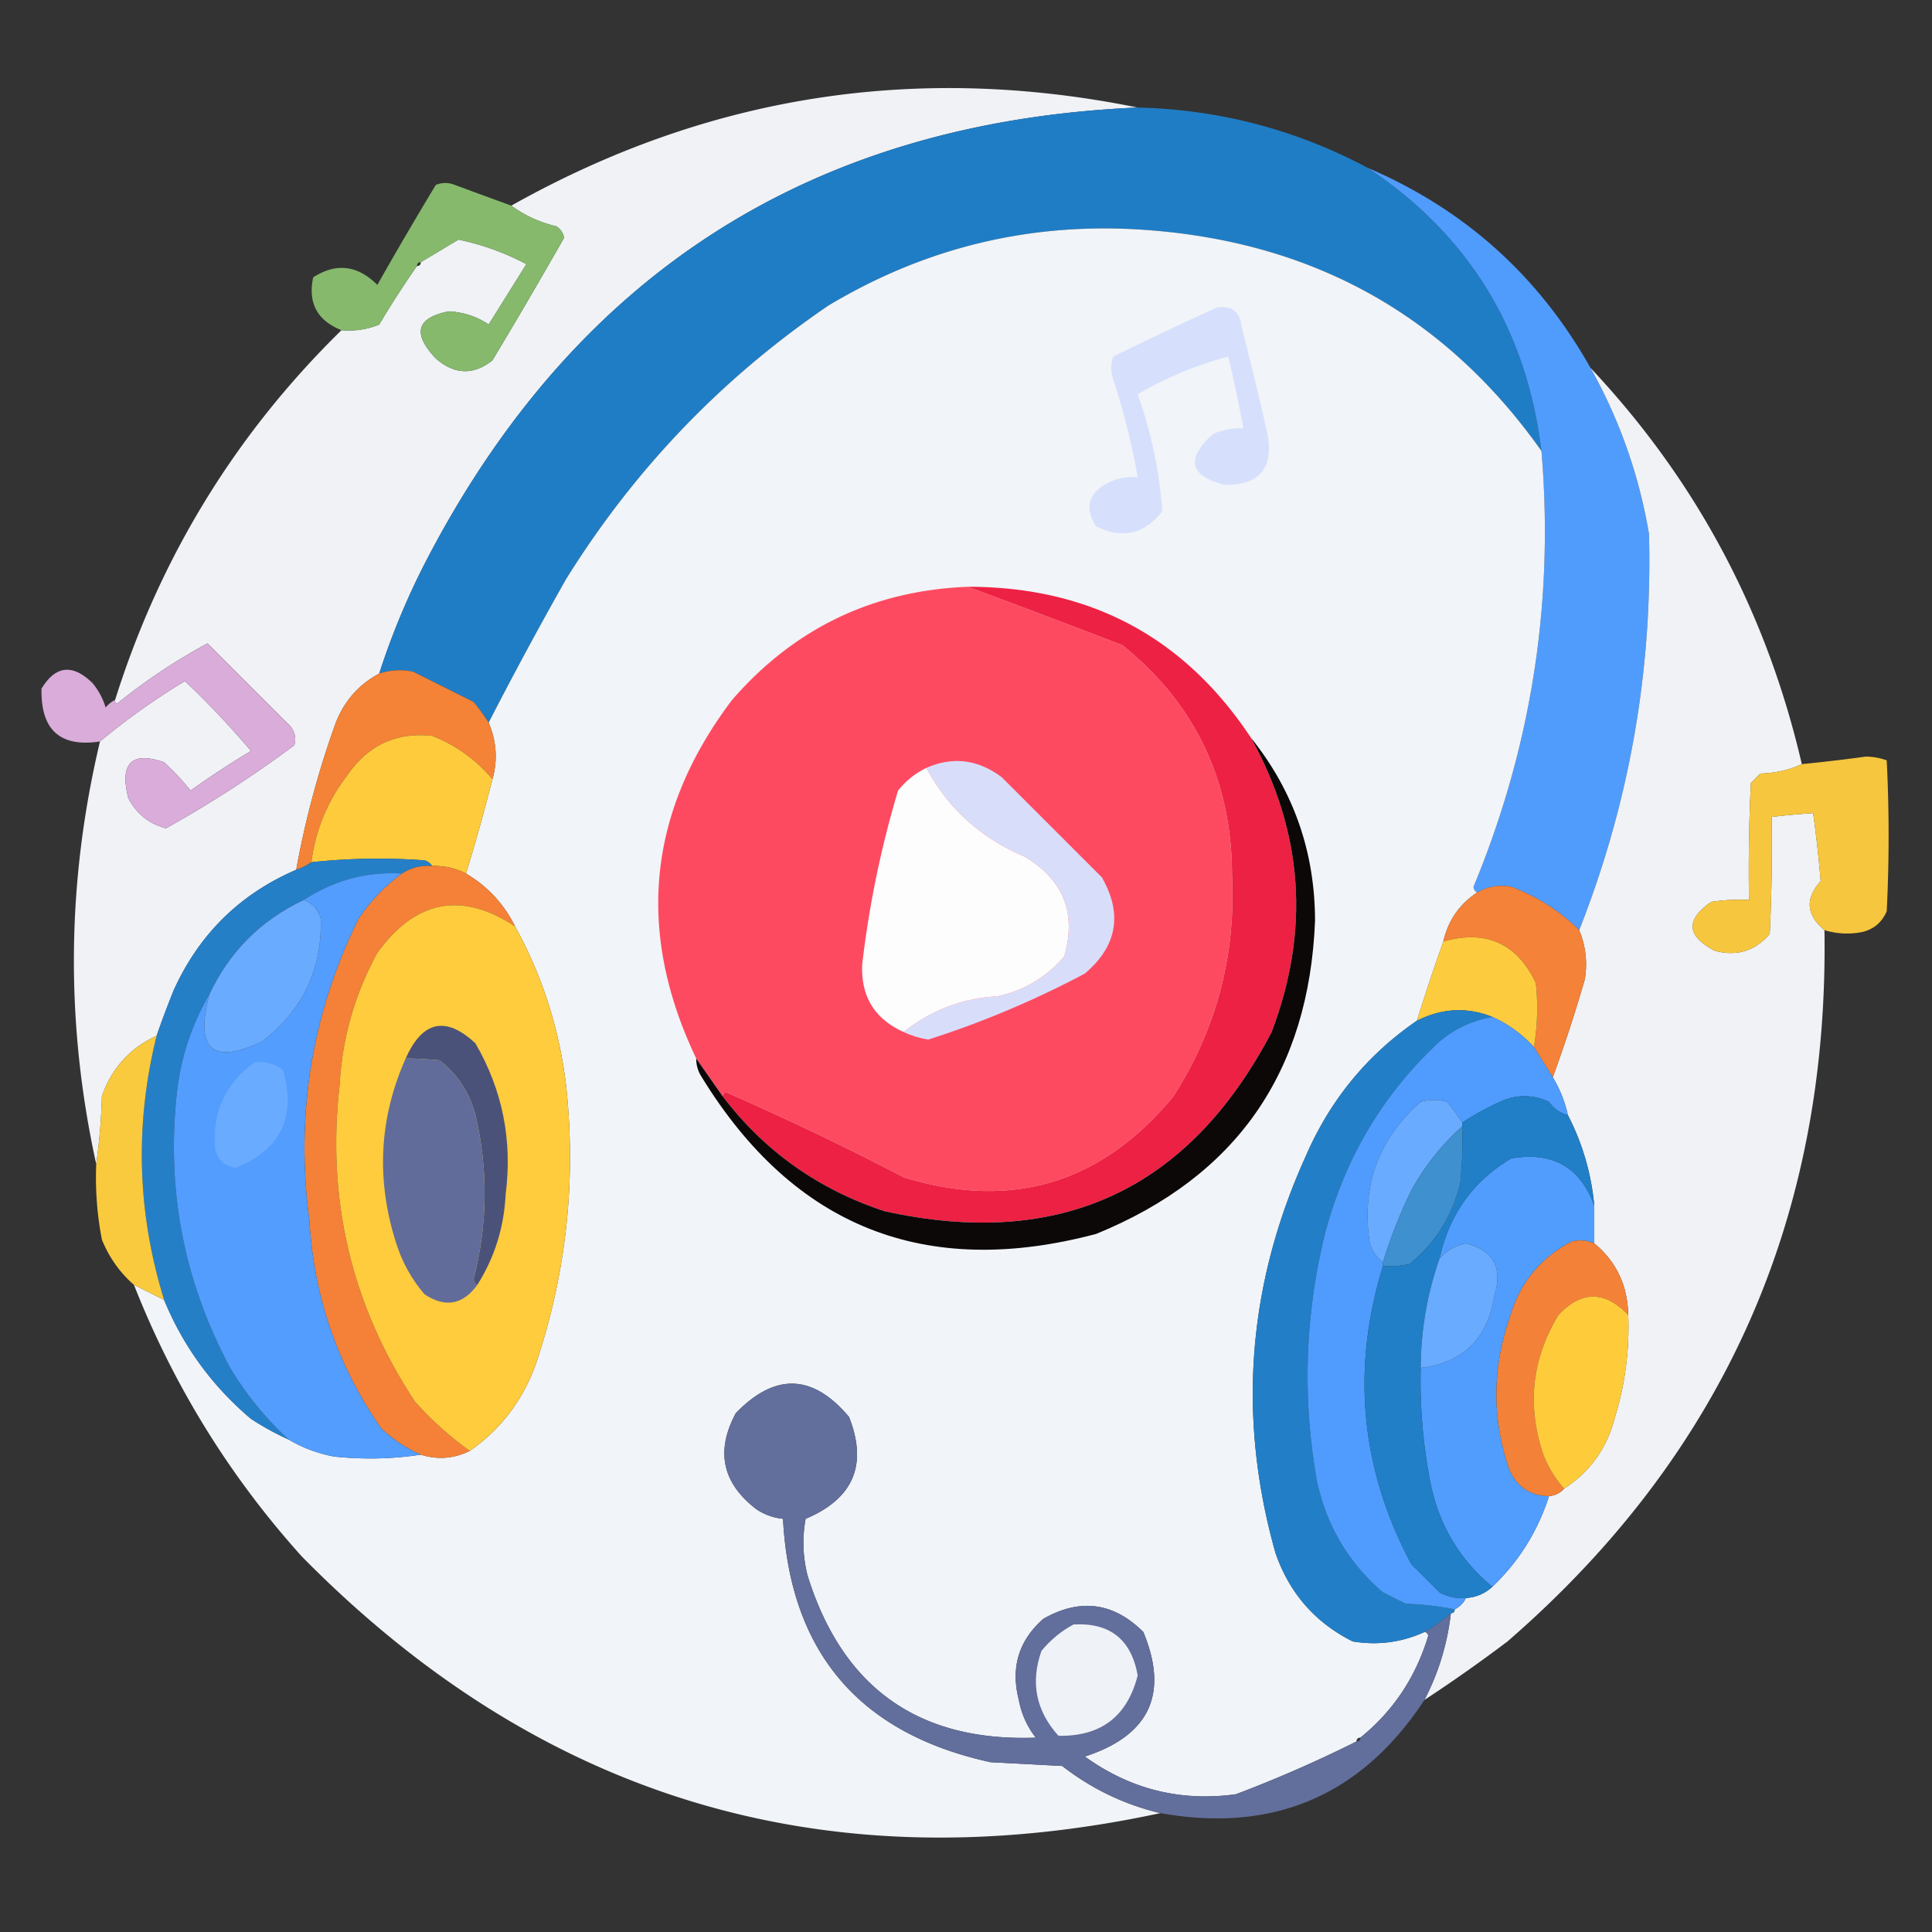 <svg xmlns="http://www.w3.org/2000/svg" width="512" height="512" style="shape-rendering:geometricPrecision;text-rendering:geometricPrecision;image-rendering:optimizeQuality;fill-rule:evenodd;clip-rule:evenodd"><rect width="100%" height="100%" fill="#333333" stroke="none"/><path style="opacity:.992" fill="#f1f4f8" d="M301.5 28.5c-86.023 3.752-148.856 43.752-188.5 120a195.539 195.539 0 0 0-12.5 30c-5.396 2.899-9.23 7.233-11.5 13a240.945 240.945 0 0 0-10.5 39c-14.927 6.427-25.76 17.093-32.5 32a264.98 264.98 0 0 0-4.5 12c-7.047 3.219-11.88 8.552-14.5 16a159.327 159.327 0 0 1-1.5 18c-8.207-37.392-7.873-74.726 1-112a183.415 183.415 0 0 1 22.5-16A228.436 228.436 0 0 1 66.5 199a255.593 255.593 0 0 0-16 10.5 73.412 73.412 0 0 0-7-7.5c-8.665-2.96-11.831.207-9.5 9.5 2.174 4.179 5.507 6.846 10 8a307.316 307.316 0 0 0 34-22c.52-1.789.187-3.456-1-5l-22-22a154.17 154.17 0 0 0-24 16c-.399-.228-.565-.562-.5-1 11.877-37.775 31.877-70.441 60-98 3.478.316 6.812-.184 10-1.5a251.337 251.337 0 0 1 10-15.5c.667 0 1-.333 1-1 3.306-1.989 6.639-3.989 10-6a68.14 68.14 0 0 1 18 6.5l-10 16c-3.011-2.062-6.511-3.229-10.5-3.5-8.636 1.685-9.803 5.852-3.5 12.5 4.971 4.315 9.971 4.481 15 .5 6.466-10.767 12.8-21.6 19-32.5-.259-1.261-.926-2.261-2-3-4.48-1.078-8.48-2.911-12-5.5 52.024-29.225 107.357-37.892 166-26z"/><path style="opacity:.999" fill="#1f7dc6" d="M301.5 28.5c21.647.526 41.98 5.86 61 16 26.744 17.79 42.078 42.79 46 75-25.232-35.623-59.899-55.123-104-58.5-30.488-2.37-58.821 4.297-85 20-28.246 19.247-51.412 43.413-69.5 72.5a1059.94 1059.94 0 0 0-20.5 38 54.7 54.7 0 0 0-4-5.5l-16-8c-3.055-.634-6.055-.468-9 .5a195.539 195.539 0 0 1 12.5-30c39.644-76.248 102.477-116.248 188.5-120z"/><path style="opacity:.995" fill="#519dfe" d="M362.5 44.5c25.647 10.98 45.314 28.646 59 53 7.694 13.732 12.861 28.399 15.5 44 .943 36.344-5.223 71.344-18.5 105-5.084-5.055-11.084-8.888-18-11.5-3.186-.596-6.186-.096-9 1.5-.597-.235-.93-.735-1-1.5 15.377-37.091 21.377-75.591 18-115.5-3.922-32.21-19.256-57.21-46-75z"/><path style="opacity:.98" fill="#88bc6d" d="M135.5 54.5c3.52 2.589 7.52 4.422 12 5.5 1.074.739 1.741 1.739 2 3-6.2 10.9-12.534 21.733-19 32.5-5.029 3.981-10.029 3.815-15-.5-6.303-6.648-5.136-10.815 3.5-12.5 3.989.271 7.489 1.438 10.5 3.5l10-16a68.14 68.14 0 0 0-18-6.5c-1.272-.934-2.772-1.601-4.5-2-2.574 2.144-4.407 4.81-5.5 8-.667 0-1 .333-1 1a251.337 251.337 0 0 0-10 15.5c-3.188 1.316-6.522 1.816-10 1.5-6.441-2.549-8.941-7.216-7.5-14 6.077-3.91 11.744-3.244 17 2A1045.797 1045.797 0 0 1 115.5 49c1.667-.667 3.333-.667 5 0 5.021 1.847 10.021 3.68 15 5.5zm-14 9a5083.323 5083.323 0 0 0-10 6c1.093-3.19 2.926-5.856 5.5-8 1.728.399 3.228 1.066 4.5 2z"/><path style="opacity:.999" fill="#f1f4f8" d="M408.5 119.5c3.377 39.909-2.623 78.409-18 115.5.07.765.403 1.265 1 1.5-4.722 3.101-7.722 7.434-9 13a504.953 504.953 0 0 0-7 21c-13.22 9.07-23.054 21.07-29.5 36-15.445 34.097-18.111 69.097-8 105 3.685 10.678 10.518 18.512 20.5 23.5 6.63 1.088 12.963.255 19-2.5.543.06.876.393 1 1-3.298 10.967-9.298 19.967-18 27-.667 0-1 .333-1 1a337.794 337.794 0 0 1-32 14c-14.668 2-28.002-1.334-40-10 17.123-5.573 22.29-16.573 15.5-33-7.91-7.872-16.743-9.038-26.5-3.5-6.537 5.755-8.703 12.922-6.5 21.5.688 3.709 2.188 7.043 4.5 10-31.057 1.124-51.223-13.209-60.5-43-1.255-5.007-1.422-10.007-.5-15 12.666-5.325 16.499-14.325 11.5-27-9.592-11.415-19.592-11.749-30-1-5.42 10.072-3.586 18.572 5.5 25.5 2.15 1.411 4.484 2.245 7 2.5 1.895 35.403 20.229 56.903 55 64.5l19 1c7.758 6.045 16.424 10.212 26 12.5-88.346 18.958-164.179-3.709-227.5-68-19.131-21.245-33.964-45.245-44.5-72l8 4c5.091 12.336 12.758 22.836 23 31.5a73.639 73.639 0 0 0 10 5.5c3.64 2.162 7.64 3.662 12 4.5 7.845.822 15.511.656 23-.5 4.445 1.404 8.779 1.07 13-1 8.208-5.727 14.042-13.394 17.5-23 8.089-24.013 10.756-48.679 8-74-1.816-14.97-6.316-28.97-13.5-42-2.948-5.948-7.281-10.615-13-14a532.501 532.501 0 0 0 7-25c1.426-5.006 1.093-10.006-1-15a1059.94 1059.94 0 0 1 20.5-38c18.088-29.087 41.254-53.253 69.5-72.5 26.179-15.703 54.512-22.37 85-20 44.101 3.377 78.768 22.877 104 58.5z"/><path style="opacity:1" fill="#d6e0fc" d="M322.5 81.5c3.921-.57 6.088 1.097 6.5 5a917.583 917.583 0 0 1 7 29c1.444 8.733-2.389 13.067-11.5 13-9.325-2.45-10.325-6.95-3-13.5a18.991 18.991 0 0 1 8-1.5 388.164 388.164 0 0 0-4-19 94.461 94.461 0 0 0-24 10c3.604 10.077 5.771 20.411 6.5 31-4.733 6.072-10.567 7.405-17.5 4-3.127-4.855-2.127-8.688 3-11.5 2.514-1.252 5.18-1.752 8-1.5a185.343 185.343 0 0 0-6.5-26c-.667-2-.667-4 0-6a1018.52 1018.52 0 0 1 27.5-13z"/><path style="opacity:.992" fill="#f1f4f8" d="M421.5 97.5c28.015 29.768 46.682 64.768 56 105-3.368 1.559-7.035 2.392-11 2.5l-2.5 2.5a481.165 481.165 0 0 0-.5 31 50.464 50.464 0 0 0-10 .5c-6.901 4.767-6.567 9.101 1 13 5.822 1.503 10.655.003 14.5-4.5.5-10.328.666-20.661.5-31 3.654-.442 7.321-.776 11-1a330.742 330.742 0 0 1 2 18c-4.176 4.629-3.843 8.963 1 13 1.187 76.105-26.813 138.938-84 188.5a412.145 412.145 0 0 1-22 15.5 65.836 65.836 0 0 0 7-23c.667 0 1-.333 1-1a6.547 6.547 0 0 0 3-3c2.741-.207 5.074-1.207 7-3 7.016-6.69 12.016-14.69 15-24 1.653-.16 2.986-.826 4-2 6.918-4.464 11.418-10.797 13.5-19a81.03 81.03 0 0 0 3.5-27c-.15-7.828-3.15-14.161-9-19v-10c-.785-8.476-3.118-16.476-7-24a32.607 32.607 0 0 0-4-10 396.28 396.28 0 0 0 8.5-26c.731-4.484.231-8.818-1.5-13 13.277-33.656 19.443-68.656 18.5-105-2.639-15.601-7.806-30.268-15.5-44z"/><path style="opacity:1" fill="#fe4a60" d="M256.5 155.5a3281.595 3281.595 0 0 1 41 15.5c19.306 15.617 28.973 35.95 29 61 1.028 21.212-4.138 40.712-15.5 58.5-19.044 23.126-42.878 30.293-71.5 21.5a760.216 760.216 0 0 0-47-22.5c-.607.124-.94.457-1 1l-7-10c-16.058-33.692-12.891-65.359 9.5-95 16.501-19 37.334-29 62.5-30z"/><path style="opacity:1" fill="#ed2143" d="M256.5 155.5c32.346.001 57.346 13.334 75 40 13.892 25.06 15.725 51.06 5.5 78-21.942 41.884-56.109 57.718-102.5 47.5-17.553-5.734-31.887-15.901-43-30.5.06-.543.393-.876 1-1a760.216 760.216 0 0 1 47 22.5c28.622 8.793 52.456 1.626 71.5-21.5 11.362-17.788 16.528-37.288 15.5-58.5-.027-25.05-9.694-45.383-29-61a3281.595 3281.595 0 0 0-41-15.5z"/><path style="opacity:.987" fill="#daadda" d="M26.5 196.5c-10.574 1.601-15.74-3.066-15.5-14 3.723-6.13 8.223-6.63 13.5-1.5a18.592 18.592 0 0 1 3.5 6.5c.708-.881 1.542-1.547 2.5-2-.065.438.101.772.5 1a154.17 154.17 0 0 1 24-16l22 22c1.187 1.544 1.52 3.211 1 5a307.316 307.316 0 0 1-34 22c-4.493-1.154-7.826-3.821-10-8-2.331-9.293.835-12.46 9.5-9.5a73.412 73.412 0 0 1 7 7.5 255.593 255.593 0 0 1 16-10.5A228.436 228.436 0 0 0 49 180.5a183.415 183.415 0 0 0-22.5 16z"/><path style="opacity:1" fill="#f48237" d="M129.5 191.5c2.093 4.994 2.426 9.994 1 15-4.36-5.194-9.693-9.028-16-11.5-9.498-1.004-16.998 2.496-22.5 10.5-5.216 6.815-8.383 14.482-9.5 23-1.171.845-2.505 1.511-4 2a240.945 240.945 0 0 1 10.5-39c2.27-5.767 6.104-10.101 11.5-13 2.945-.968 5.945-1.134 9-.5l16 8a54.7 54.7 0 0 1 4 5.5z"/><path style="opacity:1" fill="#fdcb3c" d="M130.5 206.5a532.501 532.501 0 0 1-7 25c-2.803-1.428-5.803-2.095-9-2-.418-.722-1.084-1.222-2-1.5a167.732 167.732 0 0 0-30 .5c1.117-8.518 4.284-16.185 9.5-23 5.502-8.004 13.002-11.504 22.5-10.5 6.307 2.472 11.64 6.306 16 11.5z"/><path style="opacity:.957" fill="#fecd3f" d="M483.5 246.5c-4.843-4.037-5.176-8.371-1-13 3.554-1.857 7.221-2.19 11-1v-19a262.857 262.857 0 0 1-13 2c-3.679.224-7.346.558-11 1 .166 10.339 0 20.672-.5 31-3.845 4.503-8.678 6.003-14.5 4.5-7.567-3.899-7.901-8.233-1-13a50.464 50.464 0 0 1 10-.5c-.166-10.339 0-20.672.5-31l2.5-2.5c3.965-.108 7.632-.941 11-2.5a442.43 442.43 0 0 0 17-2c1.929.04 3.762.373 5.5 1a400.05 400.05 0 0 1 0 40c-1.26 2.928-3.427 4.761-6.5 5.5-3.388.659-6.721.492-10-.5zm-1-13a330.742 330.742 0 0 0-2-18 262.857 262.857 0 0 0 13-2v19c-3.779-1.19-7.446-.857-11 1z"/><path style="opacity:1" fill="#d8defa" d="M239.5 273.5c7.184-5.79 15.518-8.956 25-9.5 7.012-1.587 12.845-5.087 17.5-10.5 3.361-11.458-.139-20.291-10.5-26.5-11.61-4.909-20.276-12.742-26-23.5 7.019-3.089 13.685-2.256 20 2.5l26.5 26.5c5.563 9.719 4.063 18.219-4.5 25.5a251.237 251.237 0 0 1-41.5 17.5 24.59 24.59 0 0 1-6.5-2z"/><path style="opacity:1" fill="#fefdfe" d="M245.5 203.5c5.724 10.758 14.39 18.591 26 23.5 10.361 6.209 13.861 15.042 10.5 26.5-4.655 5.413-10.488 8.913-17.5 10.5-9.482.544-17.816 3.71-25 9.5-7.734-3.462-11.401-9.462-11-18a268.31 268.31 0 0 1 9.5-46c2.086-2.594 4.586-4.594 7.5-6z"/><path style="opacity:1" fill="#0c0808" d="M331.5 195.5c11.299 14.056 16.965 30.223 17 48.5-1.59 40.212-20.923 67.879-58 83-45.271 12.028-80.105-1.805-104.5-41.5-1.009-1.525-1.509-3.192-1.5-5l7 10c11.113 14.599 25.447 24.766 43 30.5 46.391 10.218 80.558-5.616 102.5-47.5 10.225-26.94 8.392-52.94-5.5-78z"/><path style="opacity:1" fill="#257fc7" d="M114.5 229.5c-2.921-.217-5.587.449-8 2-9.313-.57-17.98 1.763-26 7-11.333 5.333-19.667 13.667-25 25-4.495 7.651-7.329 15.984-8.5 25-3.083 26.173 1.584 50.839 14 74a84.964 84.964 0 0 0 15.5 19 73.639 73.639 0 0 1-10-5.5c-10.242-8.664-17.909-19.164-23-31.5-7.153-23.138-7.82-46.471-2-70a264.98 264.98 0 0 1 4.5-12c6.74-14.907 17.573-25.573 32.5-32 1.495-.489 2.829-1.155 4-2a167.732 167.732 0 0 1 30-.5c.916.278 1.582.778 2 1.5z"/><path style="opacity:1" fill="#f48137" d="M114.5 229.5c3.197-.095 6.197.572 9 2 5.719 3.385 10.052 8.052 13 14-14.192-9.346-26.358-7.012-36.5 7-5.977 10.905-9.31 22.572-10 35-3.494 30.553 3.173 58.553 20 84 4.432 4.94 9.265 9.273 14.5 13-4.221 2.07-8.555 2.404-13 1-3.872-1.693-7.372-4.026-10.5-7-11.493-16.475-17.826-34.808-19-55-3.756-28.05.577-54.716 13-80 3.176-4.735 7.009-8.735 11.5-12 2.413-1.551 5.079-2.217 8-2z"/><path style="opacity:1" fill="#529dfd" d="M106.5 231.5c-4.491 3.265-8.324 7.265-11.5 12-12.423 25.284-16.756 51.95-13 80 1.174 20.192 7.507 38.525 19 55 3.128 2.974 6.628 5.307 10.5 7-7.489 1.156-15.155 1.322-23 .5-4.36-.838-8.36-2.338-12-4.5a84.964 84.964 0 0 1-15.5-19c-12.416-23.161-17.083-47.827-14-74 1.171-9.016 4.005-17.349 8.5-25-3.901 14.616.765 18.782 14 12.5 10.718-8.267 15.885-19.101 15.5-32.5-.656-2.486-2.156-4.153-4.5-5 8.02-5.237 16.687-7.57 26-7z"/><path style="opacity:1" fill="#f48238" d="M418.5 246.5c1.731 4.182 2.231 8.516 1.5 13a396.28 396.28 0 0 1-8.5 26l-5-8a61.09 61.09 0 0 0 .5-17c-5.012-10.51-13.178-14.177-24.5-11 1.278-5.566 4.278-9.899 9-13 2.814-1.596 5.814-2.096 9-1.5 6.916 2.612 12.916 6.445 18 11.5z"/><path style="opacity:1" fill="#69abfe" d="M80.5 238.5c2.344.847 3.844 2.514 4.5 5 .385 13.399-4.782 24.233-15.5 32.5-13.235 6.282-17.901 2.116-14-12.5 5.333-11.333 13.667-19.667 25-25z"/><path style="opacity:1" fill="#fecc3c" d="M136.5 245.5c7.184 13.03 11.684 27.03 13.5 42 2.756 25.321.089 49.987-8 74-3.458 9.606-9.292 17.273-17.5 23-5.235-3.727-10.068-8.06-14.5-13-16.827-25.447-23.494-53.447-20-84 .69-12.428 4.023-24.095 10-35 10.142-14.012 22.308-16.346 36.5-7z"/><path style="opacity:1" fill="#fdcc3e" d="M406.5 277.5a32.647 32.647 0 0 0-11-8c-6.677-2.675-13.343-2.342-20 1a504.953 504.953 0 0 1 7-21c11.322-3.177 19.488.49 24.5 11a61.09 61.09 0 0 1-.5 17z"/><path style="opacity:1" fill="#227fc7" d="M395.5 269.5c-5.251.917-9.918 3.083-14 6.5-15.115 14.038-25.282 31.204-30.5 51.5-5.199 21.499-5.866 43.165-2 65 2.545 11.857 8.378 21.691 17.5 29.5l6 3c4.519.175 8.853.675 13 1.5 0 .667-.333 1-1 1a42.63 42.63 0 0 1-7 5c-6.037 2.755-12.37 3.588-19 2.5-9.982-4.988-16.815-12.822-20.5-23.5-10.111-35.903-7.445-70.903 8-105 6.446-14.93 16.28-26.93 29.5-36 6.657-3.342 13.323-3.675 20-1z"/><path style="opacity:1" fill="#4f9cfe" d="M395.5 269.5a32.647 32.647 0 0 1 11 8l5 8a32.607 32.607 0 0 1 4 10c-2.044-.531-3.711-1.698-5-3.5-4.333-2-8.667-2-13 0a72 72 0 0 0-10 5.5 59.93 59.93 0 0 0-4-5.5 12.494 12.494 0 0 0-7 0c-11.281 9.904-15.781 22.404-13.5 37.5.697 2.084 1.864 3.751 3.5 5v1c-8.453 27.415-5.953 53.749 7.5 79l7.5 7.5c2.177 1.202 4.511 1.702 7 1.5a6.547 6.547 0 0 1-3 3c-4.147-.825-8.481-1.325-13-1.5l-6-3c-9.122-7.809-14.955-17.643-17.5-29.5-3.866-21.835-3.199-43.501 2-65 5.218-20.296 15.385-37.462 30.5-51.5 4.082-3.417 8.749-5.583 14-6.5z"/><path style="opacity:1" fill="#4b527a" d="M126.5 340.5c-.597-.235-.93-.735-1-1.5 3.735-14.472 3.902-28.972.5-43.5-1.538-5.912-4.705-10.745-9.5-14.5-3.296-.325-6.296-.492-9-.5 4.471-9.996 10.638-11.329 18.5-4 7.175 12.373 9.842 25.707 8 40-.41 8.726-2.91 16.726-7.5 24z"/><path style="opacity:.98" fill="#fdcd3e" d="M41.5 274.5c-5.82 23.529-5.153 46.862 2 70l-8-4c-3.747-3.264-6.58-7.264-8.5-12a86.665 86.665 0 0 1-1.5-20 159.327 159.327 0 0 0 1.5-18c2.62-7.448 7.453-12.781 14.5-16z"/><path style="opacity:1" fill="#616c9a" d="M107.5 280.5c2.704.008 5.704.175 9 .5 4.795 3.755 7.962 8.588 9.5 14.5 3.402 14.528 3.235 29.028-.5 43.5.07.765.403 1.265 1 1.5-3.856 5.297-8.523 6.13-14 2.5-3.402-3.968-5.902-8.468-7.5-13.5-5.378-16.802-4.544-33.135 2.5-49z"/><path style="opacity:1" fill="#69abff" d="M67.5 281.5c2.772-.28 5.272.387 7.5 2 3.607 12.452-.56 21.118-12.5 26-2.93-.428-4.763-2.095-5.5-5-.818-9.694 2.682-17.36 10.5-23z"/><path style="opacity:1" fill="#69abfe" d="M387.5 297.5v1c-5.443 4.868-9.943 10.535-13.5 17a132.543 132.543 0 0 0-7.5 19c-1.636-1.249-2.803-2.916-3.5-5-2.281-15.096 2.219-27.596 13.5-37.5a12.494 12.494 0 0 1 7 0 59.93 59.93 0 0 1 4 5.5z"/><path style="opacity:1" fill="#3e90ce" d="M387.5 298.5a112.97 112.97 0 0 1-.5 15c-2.127 8.776-6.627 15.943-13.5 21.5-2.31.497-4.643.663-7 .5v-1a132.543 132.543 0 0 1 7.5-19c3.557-6.465 8.057-12.132 13.5-17z"/><path style="opacity:1" fill="#509dfe" d="M422.5 319.5v10c-1.955-.823-3.955-.99-6-.5-8.442 4.444-13.942 11.277-16.5 20.5-4.595 13.356-4.595 26.689 0 40 2.056 4.565 5.556 6.898 10.5 7-2.984 9.31-7.984 17.31-15 24-8.788-7.219-14.288-16.553-16.5-28a140.118 140.118 0 0 1-2.5-30c11.158-1.322 17.658-7.655 19.5-19 2.313-7.469-.187-12.136-7.5-14-2.813.571-5.146 1.904-7 4 2.567-11.669 8.9-20.502 19-26.5 10.914-1.885 18.247 2.282 22 12.5z"/><path style="opacity:1" fill="#207fc7" d="M415.5 295.5c3.882 7.524 6.215 15.524 7 24-3.753-10.218-11.086-14.385-22-12.5-10.1 5.998-16.433 14.831-19 26.5-3.277 9.35-4.944 19.016-5 29a140.118 140.118 0 0 0 2.5 30c2.212 11.447 7.712 20.781 16.5 28-1.926 1.793-4.259 2.793-7 3-2.489.202-4.823-.298-7-1.5l-7.5-7.5c-13.453-25.251-15.953-51.585-7.5-79 2.357.163 4.69-.003 7-.5 6.873-5.557 11.373-12.724 13.5-21.5.499-4.989.666-9.989.5-15v-1a72 72 0 0 1 10-5.5c4.333-2 8.667-2 13 0 1.289 1.802 2.956 2.969 5 3.5z"/><path style="opacity:1" fill="#69abfe" d="M376.5 362.5c.056-9.984 1.723-19.65 5-29 1.854-2.096 4.187-3.429 7-4 7.313 1.864 9.813 6.531 7.5 14-1.842 11.345-8.342 17.678-19.5 19z"/><path style="opacity:1" fill="#f38238" d="M422.5 329.5c5.85 4.839 8.85 11.172 9 19-6.205-6.51-12.371-6.51-18.5 0-7.061 11.636-8.394 23.97-4 37 1.357 3.398 3.19 6.398 5.5 9-1.014 1.174-2.347 1.84-4 2-4.944-.102-8.444-2.435-10.5-7-4.595-13.311-4.595-26.644 0-40 2.558-9.223 8.058-16.056 16.5-20.5 2.045-.49 4.045-.323 6 .5z"/><path style="opacity:1" fill="#fecc3b" d="M431.5 348.5a81.03 81.03 0 0 1-3.5 27c-2.082 8.203-6.582 14.536-13.5 19-2.31-2.602-4.143-5.602-5.5-9-4.394-13.03-3.061-25.364 4-37 6.129-6.51 12.295-6.51 18.5 0z"/><path style="opacity:.989" fill="#636f9e" d="M327.5 475.5c12.399-1.011 23.066-5.678 32-14 .667 0 1-.333 1-1 8.702-7.033 14.702-16.033 18-27-.124-.607-.457-.94-1-1a42.63 42.63 0 0 0 7-5 65.836 65.836 0 0 1-7 23c-16.685 25.339-40.019 35.339-70 30-9.576-2.288-18.242-6.455-26-12.5l-19-1c-34.771-7.597-53.105-29.097-55-64.5-2.516-.255-4.85-1.089-7-2.5-9.086-6.928-10.92-15.428-5.5-25.5 10.408-10.749 20.408-10.415 30 1 4.999 12.675 1.166 21.675-11.5 27-.922 4.993-.755 9.993.5 15 9.277 29.791 29.443 44.124 60.5 43-2.312-2.957-3.812-6.291-4.5-10-2.203-8.578-.037-15.745 6.5-21.5 9.757-5.538 18.59-4.372 26.5 3.5 6.79 16.427 1.623 27.427-15.5 33 11.998 8.666 25.332 12 40 10zm32-14c-8.934 8.322-19.601 12.989-32 14a337.794 337.794 0 0 0 32-14z"/><path style="opacity:1" fill="#eff2f7" d="M284.5 430.5c9.642-.527 15.308 3.973 17 13.5-2.759 10.881-9.759 16.215-21 16-5.964-6.624-7.464-14.124-4.5-22.5 2.441-2.954 5.275-5.287 8.5-7z"/></svg>